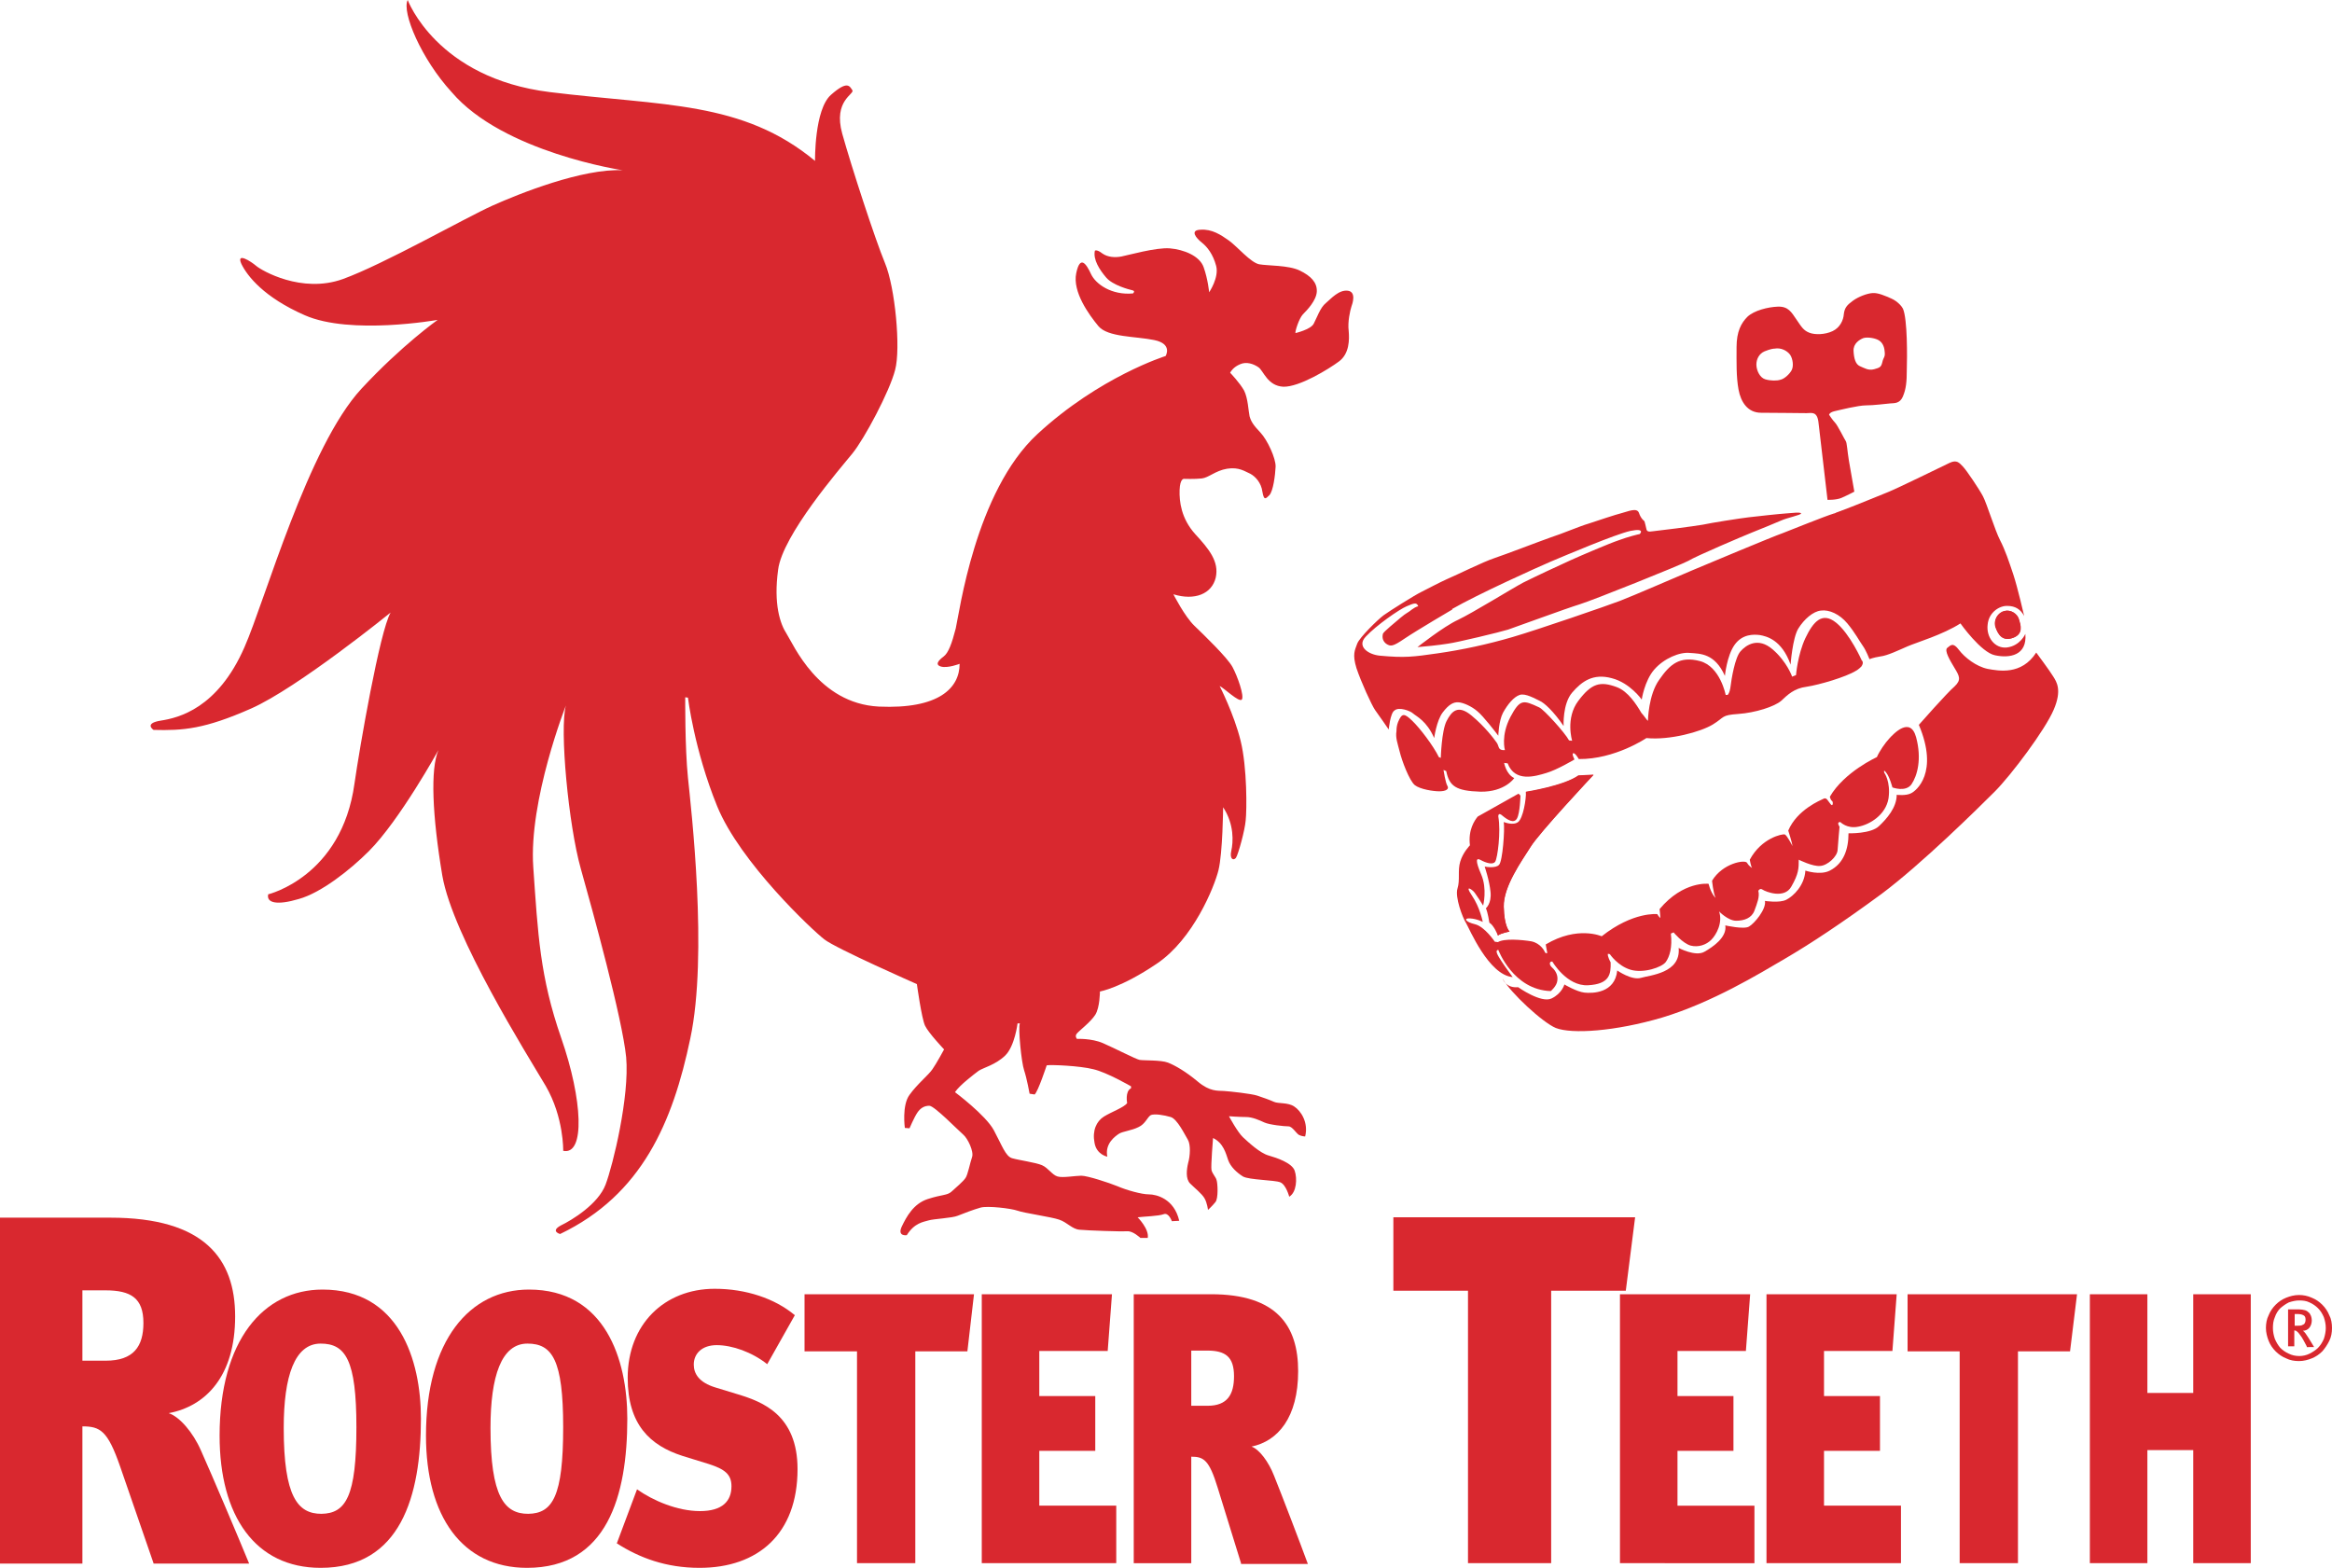 <?xml version="1.0" encoding="UTF-8"?> <svg xmlns="http://www.w3.org/2000/svg" xmlns:xlink="http://www.w3.org/1999/xlink" version="1.1" x="0px" y="0px" viewBox="0 0 600 403.4" style="enable-background:new 0 0 600 403.4;" xml:space="preserve"> <style type="text/css"> .st0{display:none;} .st1{display:inline;fill:#1E1E1E;} .st2{fill:#D9282F;} .st3{fill:none;} .st4{fill:#231F20;} </style> <g id="BACKGROUND" class="st0"> <rect x="-124.5" y="-149.3" class="st1" width="400" height="400"></rect> </g> <g id="LOGOS"> <g> <g> <path class="st2" d="M39.5,402.2l-8.6-24.9c-3.2-9.2-5.1-10.3-9.7-10.3v35.3H0v-89h28.4c24.2,0,32.1,10.6,32.1,25.4 c0,15.3-7.5,23.1-17.1,24.9c2.8,0.9,6.3,5,8.3,9.6c2.7,6,9.7,22.5,12.4,29.1H39.5z M21.2,332v18.1h6c7.2,0,9.7-3.7,9.7-9.7 c0-6.4-3.2-8.4-9.8-8.4H21.2z"></path> <path class="st2" d="M56.5,369.4c0-24.6,11.3-37.6,26.5-37.6c19.6,0,25.3,18,25.3,33.2c0,19.9-5.2,38.4-25.8,38.4 C65.7,403.4,56.5,390.1,56.5,369.4z M91.7,367.2c0-17.3-2.8-21.5-9.2-21.5c-6.7,0-9.5,8.4-9.5,21.7c0,17.7,3.6,22.1,9.7,22.1 C89,389.4,91.7,385,91.7,367.2z"></path> <path class="st2" d="M109.6,369.4c0-24.6,11.3-37.6,26.5-37.6c19.6,0,25.3,18,25.3,33.2c0,19.9-5.2,38.4-25.8,38.4 C118.9,403.4,109.6,390.1,109.6,369.4z M144.9,367.2c0-17.3-2.8-21.5-9.2-21.5c-6.7,0-9.5,8.4-9.5,21.7c0,17.7,3.6,22.1,9.7,22.1 C142.2,389.4,144.9,385,144.9,367.2z"></path> <path class="st2" d="M180,403.4c-8.7,0-15.5-2.6-21.3-6.3l5.2-13.9c4.1,2.9,10.4,5.6,16.2,5.6c5.8,0,8.1-2.6,8.1-6.4 c0-3.1-1.8-4.4-5.8-5.7l-6.8-2.1c-8.4-2.7-14.1-8.1-14.1-20.1c0-13.7,9.4-22.9,22.4-22.9c8,0,15.5,2.5,20.6,6.8l-7.1,12.6 c-3.9-3.1-9-4.9-13-4.9c-3.8,0-5.9,2.2-5.9,5c0,2.3,1.3,4.6,5.6,5.9l5.9,1.8c6.2,1.9,15.2,5.3,15.2,19.2 C205.2,394.7,195,403.4,180,403.4z"></path> <path class="st2" d="M248.9,347.7h-13.4v54.5h-15v-54.5H207V333h43.6L248.9,347.7z"></path> <path class="st2" d="M252.6,402.2V333h33.5l-1.1,14.6h-17.6v11.6h14.4v14.1h-14.4v14.1h19.8v14.8H252.6z"></path> <path class="st2" d="M319.3,402.2l-6-19.4c-2.2-7.2-3.6-8-6.8-8v27.4h-14.8V333h19.9c17,0,22.4,8.2,22.4,19.8 c0,11.9-5.2,18-12,19.4c2,0.7,4.4,3.9,5.8,7.5c1.9,4.7,6.8,17.5,8.7,22.7H319.3z M306.5,347.6v14.1h4.2c5.1,0,6.8-2.9,6.8-7.6 c0-5-2.2-6.6-6.9-6.6H306.5z"></path> <path class="st2" d="M418.3,332.1h-19.2v70.1h-21.4v-70.1h-19.2v-18.9h62.2L418.3,332.1z"></path> <path class="st2" d="M416.8,402.2V333h33.5l-1.1,14.6h-17.6v11.6H446v14.1h-14.4v14.1h19.8v14.8H416.8z"></path> <path class="st2" d="M454.5,402.2V333h33.5l-1.1,14.6h-17.6v11.6h14.4v14.1h-14.4v14.1h19.8v14.8H454.5z"></path> <path class="st2" d="M532.6,347.7h-13.4v54.5h-15v-54.5h-13.4V333h43.6L532.6,347.7z"></path> <path class="st2" d="M564.3,402.2v-29.1h-11.8v29.1h-14.8V333h14.8v25.4h11.8V333h14.8v69.2H564.3z"></path> </g> <g> <path class="st2" d="M600,341.7c0,1.2-0.2,2.3-0.7,3.3c-0.5,1-1.1,1.9-1.8,2.7c-0.8,0.8-1.7,1.4-2.7,1.8c-1,0.4-2.1,0.7-3.3,0.7 c-1.2,0-2.3-0.2-3.3-0.7c-1-0.4-1.9-1-2.7-1.8c-0.8-0.8-1.4-1.7-1.8-2.7c-0.4-1-0.7-2.2-0.7-3.3c0-1.2,0.2-2.3,0.7-3.3 c0.4-1,1-1.9,1.8-2.7c0.8-0.8,1.7-1.4,2.7-1.8c1-0.4,2.1-0.7,3.3-0.7c1.1,0,2.2,0.2,3.3,0.7c1,0.4,1.9,1,2.7,1.8 c0.8,0.8,1.4,1.7,1.8,2.7C599.8,339.3,600,340.5,600,341.7z M598.4,341.7c0-1-0.2-1.9-0.5-2.8c-0.4-0.9-0.8-1.6-1.5-2.3 c-0.6-0.6-1.3-1.1-2.2-1.5c-0.8-0.4-1.7-0.5-2.6-0.5c-0.9,0-1.8,0.2-2.7,0.5c-0.8,0.4-1.5,0.9-2.2,1.5c-0.6,0.6-1.1,1.4-1.4,2.3 c-0.4,0.9-0.5,1.8-0.5,2.8c0,1,0.2,1.9,0.5,2.8c0.4,0.9,0.8,1.6,1.4,2.3c0.6,0.6,1.3,1.1,2.2,1.5c0.8,0.4,1.7,0.6,2.7,0.6 c0.9,0,1.8-0.2,2.6-0.6c0.8-0.4,1.6-0.9,2.2-1.5c0.6-0.6,1.1-1.4,1.5-2.3C598.2,343.6,598.4,342.6,598.4,341.7z M593.5,346.4 l-0.8-1.5c-0.3-0.6-0.6-1-0.9-1.4c-0.3-0.4-0.5-0.7-0.8-0.9c-0.1-0.1-0.2-0.2-0.3-0.2c-0.1,0-0.2-0.1-0.4-0.1v4.1h-1.6v-9.5h2.9 c0.5,0,1,0.1,1.4,0.2c0.4,0.1,0.7,0.3,1,0.6c0.3,0.2,0.4,0.5,0.6,0.9c0.1,0.3,0.2,0.7,0.2,1.1c0,0.7-0.2,1.4-0.6,1.9 c-0.4,0.5-1,0.8-1.7,0.8c0.2,0.1,0.4,0.3,0.7,0.7c0.3,0.4,0.5,0.8,0.8,1.2l1.4,2.3H593.5z M593.2,339.6c0-0.5-0.1-0.9-0.4-1.1 c-0.3-0.2-0.8-0.4-1.5-0.4h-0.9v3h0.8c0.4,0,0.7,0,1-0.1c0.2-0.1,0.4-0.2,0.6-0.3C593,340.5,593.2,340.1,593.2,339.6z"></path> </g> <g> <g> <path class="st2" d="M104.9,0c0,0,7.4,20.1,36.6,23.7c29.2,3.6,49.5,2.2,68.2,17.7c0,0-0.2-13.2,4.1-17c4.3-3.8,4.8-2.2,5.5-1.2 c0.7,1-5,2.6-2.6,11.2c2.4,8.6,8.4,27,11,33.3c2.6,6.2,4.1,22,2.6,27.5c-1.4,5.5-7.9,17.7-11,21.5c-3.1,3.8-18,21-19.1,29.9 c-1.2,8.8,0.5,13.9,2.2,16.5c1.7,2.6,8.1,17.9,23.7,18.7c15.5,0.7,20.8-4.8,20.8-11c0,0-3.1,1.2-4.8,0.7 c-1.7-0.5-0.5-1.7,0.7-2.6c1.2-0.9,2.1-3.3,3.1-7.2c0.9-3.8,5-35.2,21-50c16-14.8,33-20.1,33-20.1s1.9-3.1-2.9-4.1 c-4.8-1-12-0.7-14.4-3.6c-2.4-2.9-6.7-8.8-5.7-13.6c1-4.8,2.6-2.4,3.8,0.2c1.2,2.6,5.3,5.5,10.8,5c0,0,0.7-0.6-0.1-0.8 c-0.9-0.2-5.1-1.3-6.8-3.3c-1.7-2-3.4-4.6-2.9-6.9c0,0,0.5-0.4,1.9,0.7c1.4,1,3.3,1.1,4.9,0.8c1.6-0.3,9-2.4,12.5-2.1 c3.5,0.3,7.7,1.9,8.7,4.9c1.1,3.1,1.4,6.4,1.4,6.4s2.6-3.8,1.8-6.8c-0.8-3-2.3-4.9-3.7-6c-1.4-1.1-3.2-3.2-0.3-3.3 c2.9-0.2,5.2,1.3,7.3,2.8c2.1,1.5,5.6,5.7,7.8,6.1c2.2,0.4,7.5,0.2,10.4,1.6c2.9,1.4,4.5,3.1,4.4,5.4c-0.1,2.3-2.5,4.8-3.6,5.9 c-1,1.1-2,4.3-1.9,4.8c0,0,3.9-0.9,4.7-2.4c0.8-1.5,1.7-4.2,3.1-5.3c1.4-1.2,3.4-3.5,5.7-3.2c2.2,0.3,1.2,3.3,0.9,4.1 c-0.3,0.9-1,3.9-0.7,6.2c0.2,2.3,0.2,5.9-2.5,7.9c-2.7,2-10.2,6.6-14.3,6.5c-4.1-0.2-5.1-4.1-6.4-5c-1.3-0.9-3.1-1.5-4.7-0.8 c-1.7,0.7-2.4,1.8-2.6,2.2c0,0,2.5,2.6,3.6,4.6c1,2,1.1,5.2,1.4,6.6c0.4,1.4,1,2.3,2.8,4.2c1.8,1.9,4,6.7,3.9,8.8 c-0.1,2.1-0.6,6.2-1.6,7.3c-1,1-1.4,1.4-1.8-0.9c-0.3-2.3-1.8-3.9-3.1-4.6c-1.4-0.6-2.9-1.8-6-1.3c-3,0.5-4.7,2.3-6.5,2.5 c-1.8,0.2-4.6,0.1-4.6,0.1s-1-0.1-1.1,2.9c-0.1,2.9,0.4,7.3,4,11.3c3.6,3.9,6.2,7.1,5.3,11.2c-1,4.2-5.4,6-10.9,4.3 c0,0,2.9,5.7,5.4,8.1c2.5,2.4,8.5,8.2,9.8,10.6c1.3,2.4,3.1,7.5,2.4,8.4c-0.7,0.8-4.6-3-5.7-3.5c0,0,3.7,7.2,5.4,14.1 c1.7,6.9,1.6,17.9,1.3,20.5c-0.2,2.5-1.9,8.7-2.5,9.6c-0.6,0.8-1.7,0.4-1.2-1.8c0.5-2.2,0.8-6.8-2.1-11.2c0,0-0.1,11.7-1.2,16.2 c-1.1,4.4-6.5,17.7-15.8,24c-9.3,6.3-14.7,7.2-14.7,7.2s0,4.1-1.2,6c-1.2,1.9-4.3,4.2-4.8,4.9c-0.5,0.7,0.1,1.3,0.1,1.3 s3.7-0.2,6.7,1.1c3,1.3,8.4,4.1,9.4,4.3c1.1,0.2,5.5,0,7.3,0.7c1.8,0.7,4.6,2.3,7.7,4.9c3.1,2.6,5.1,2.3,6.7,2.4 c1.6,0.1,7.1,0.7,8.6,1.2c1.5,0.5,3.2,1.1,4.3,1.6c1.1,0.5,3.6,0.1,5.2,1.2c1.7,1.1,3.7,4.1,2.8,7.7c0,0-0.8,0-1.6-0.4 c-0.7-0.4-1.7-2.2-2.7-2.2c-1.1,0-4.9-0.4-6.2-1c-1.3-0.6-3.1-1.4-4.7-1.4c-1.6,0-4.4-0.2-4.4-0.2s2.2,4.1,3.6,5.4 c1.4,1.3,4.4,4.1,6.6,4.7c2.1,0.6,6,1.9,6.7,3.9c0.7,2,0.5,5.6-1.4,6.7c0,0-0.8-3.1-2.3-3.7c-1.4-0.6-8-0.6-9.6-1.5 c-1.6-1-3.2-2.5-3.8-4.2c-0.6-1.7-1.2-4.4-3.9-5.7c0,0-0.6,7.3-0.4,8.2c0.2,1,1.1,1.8,1.3,2.6c0.3,0.8,0.5,4.8-0.3,5.7 c-0.8,1-1.9,2-1.9,2s-0.2-1.8-0.9-3c-0.7-1.2-2.5-2.6-3.7-3.8c-1.2-1.2-0.9-3.6-0.5-5.3c0.5-1.7,0.7-4.7-0.1-6 c-0.8-1.3-2.7-5.3-4.4-5.8c-1.7-0.5-4.1-0.9-5.1-0.5c-0.9,0.5-1.4,2.3-3.2,3.1c-1.8,0.9-4.1,1.1-5,1.7c-0.9,0.6-3.7,2.5-3,5.9 c0,0-2.8-0.5-3.3-3.6c-0.6-3.1,0.5-5.5,2.4-6.7c1.9-1.2,5.3-2.4,6-3.5c0,0-0.6-3,1-3.8v-0.5c0,0-6.2-3.6-9.7-4.4 c-3.5-0.9-11-1.2-12-1c0,0-2.2,6.7-3.1,7.5l-1.3-0.2c0,0-0.7-3.9-1.4-6c-0.7-2-1.6-11-1.1-12.1h-0.6c0,0-0.7,5.9-3.2,8.3 c-2.5,2.4-5.6,3.1-6.8,3.9c-1.2,0.9-4.9,3.7-6.1,5.5c0,0,7.9,5.9,10,9.8c2.1,3.9,3,6.7,4.7,7.2c1.7,0.5,6.1,1.1,7.7,1.8 c1.6,0.7,2.6,2.5,4,2.9c1.3,0.4,4.6-0.2,6.1-0.2c1.6,0,7.1,1.8,9.3,2.7c2.3,1,6.2,2.1,8.1,2.1c1.9,0,6.5,1.1,7.8,6.8l-1.9,0.1 c0,0-0.8-2.3-2.1-1.8c-1.3,0.5-5.2,0.6-6.7,0.8c0,0,3,3,2.6,5.3h-1.9c0,0-1.9-1.8-3.3-1.7c-1.4,0.1-10.4-0.2-12.3-0.4 c-1.9-0.1-3.2-1.9-5.3-2.6c-2-0.7-9.1-1.7-10.7-2.3c-1.7-0.6-7.7-1.3-9.5-0.8c-1.8,0.5-4.4,1.5-5.9,2.1 c-1.4,0.6-6.2,0.8-7.5,1.2c-1.3,0.4-3.6,0.6-5.6,3.8c0,0-2.5,0.4-1.3-2.2c1.2-2.5,3-5.9,6.7-7.1c3.7-1.2,5-0.9,6.1-1.9 c1.1-1,3-2.6,3.6-3.5c0.6-0.8,1.2-4,1.7-5.4c0.5-1.4-1.1-4.8-2.3-5.8c-1.2-1-7.4-7.4-8.7-7.4c-1.3,0-2.3,0.6-3.1,1.8 c-0.8,1.2-2,4-2,4l-1.2-0.1c0,0-0.8-5.8,1.2-8.5c2-2.8,4.9-5.1,5.9-6.6c1-1.4,3-5.1,3-5.1s-4-4.2-4.9-6.1 c-0.9-1.9-2.1-10.7-2.1-10.7s-20.9-9.2-23.8-11.5c-2.9-2.2-21.7-19.8-27.6-34.3c-5.9-14.5-7.5-27.9-7.5-27.9l-0.7-0.1 c0,0-0.1,12.9,0.7,20.7c0.8,7.8,5.2,45.6,0.6,67.1c-4.5,21.5-12.4,40.2-33.5,50.3c0,0-2.6-0.7,0.2-2.2 c2.9-1.4,9.6-5.5,11.5-10.5c1.9-5,6.2-22.7,5.3-32.8c-1-10-8.6-37.6-11.7-48.6c-3.1-11-5.5-35.9-3.8-41.9c0,0-9.6,24.4-8.4,41.6 c1.2,17.2,1.7,28.2,7.2,44c5.5,15.8,6.2,30.2,0.5,29c0,0,0.2-8.6-4.5-16.7c-4.8-8.1-23.9-38.5-26.6-54.1 c-2.6-15.5-3.1-27.5-1-32.3c0,0-10,18.1-17.9,26c-4.9,4.9-12.3,10.7-18,12.3c-5.7,1.7-8.4,1-7.9-1.2c0,0,18.9-4.5,22.2-28.5 c1.3-9.1,6.5-39.2,9.3-44c0,0-23.9,19.4-35.9,24.7c-12,5.3-17.5,5.7-25.1,5.5c0,0-2.6-1.7,1.9-2.4c4.5-0.7,14.6-3.1,21.5-18.9 c5.3-12,16.3-51.6,30.1-66.5c10.4-11.2,19.6-17.7,19.6-17.7s-22.4,4-34.2-1.2c-10.5-4.6-14.8-10.1-16.3-13.2 c-1.4-3.1,2.4-0.7,3.8,0.5c1.4,1.2,11.7,7.2,22.3,3.4c10.5-3.8,31.6-15.8,38.5-18.9c6.9-3.1,23.2-9.6,33.5-9.1 c0,0-30.8-4.6-44-20.1C108.4,15.2,103.3,3.1,104.9,0z"></path> <g> <path class="st2" d="M515.8,157.2c-1.7,0.4-2.9,2.3-2.3,4.2c0.6,1.9,1.8,3.7,4.5,2.7c2.7-1,1.9-3.3,1.5-4.7 C519.1,157.9,517.4,156.8,515.8,157.2z"></path> <path class="st3" d="M363.1,183.7c0.7,0.8,4.6,3.6,6.5,8c0,0,0.2-5.8,1.9-7.9c1.6-2.1,2.6-3,3.9-2.9c1.3,0.1,3.3,1.4,4.8,2.6 c1.5,1.3,4.8,5.5,5.4,6.3c0,0,0.5-3.8,1.6-5.9c1.1-2.1,2.4-4.1,3.9-4.6c1.5-0.5,4.1,1.1,5.3,1.6c1.1,0.5,5.3,5.2,6,5.7 c0,0,0.6-5,3.1-7.9c2.5-2.9,4.3-4.9,9-3.6c4.8,1.2,8.2,6.9,8.2,6.9s1.7-6.8,4.3-9.7c2.5-2.9,5.4-4,8-3.8c2.6,0.2,6.4,2.1,9,6.3 c0,0,0.6-5.4,2.6-8.2c2-2.8,4.4-2.9,6-2.6c1.6,0.3,6.3,3.5,8.1,6.8c0,0,1.3-6.2,2.8-8.5c1.5-2.4,3-4.4,5-4.6 c2-0.2,4.7,1.4,6.6,3.8c2,2.4,3,4.4,3.8,5.5c0.8,1.1,1.4,2.6,1.4,2.6s1.5-0.5,3.4-0.8c1.9-0.2,4.8-1.6,7-2.6 c2.2-1,9-3,13.6-5.9c0,0,5.3,7.4,8.9,8.2c3.6,0.8,8.3,0.1,7.8-5.5c0,0-1.3,3.1-4.8,3.5c-3.1,0.3-5.3-2.8-4.9-5.9 c0.4-3.1,3.1-4.8,5.1-4.8c2,0.1,3.4,1,4.3,2.6c0,0-1.6-7.4-2.8-10.7c-1.1-3.3-2.1-6.3-3.4-8.8c-1.3-2.5-3.4-9.4-4.4-11.3 c-1-1.9-4.3-6.8-5.2-7.7c-0.9-0.9-1.5-1.8-3.4-0.9c-1.9,0.9-13.3,6.6-15.8,7.5c-2,0.8-7.8,3.2-11.5,4.6 c-0.6,0.3-1.3,0.6-1.9,0.7c-0.2,0.1-0.4,0.1-0.5,0.2c-2.6,0.9-11.2,4.4-13.3,5.1c-2.1,0.8-19.3,7.9-23.1,9.5 c-3.8,1.6-15.3,6.6-18.7,7.9c-3.4,1.3-21.1,7.4-27.6,9.3c-6.5,1.9-13.1,3.3-19.3,4.2c-6.3,0.9-8.5,1.2-14.9,0.6 c-3-0.2-6.1-2.4-3.6-4.9c2.8-2.9,8.7-7,10.5-7.8c1.9-0.8,2.6-1.1,3,0c0,0-0.5,0-1.6,0.8c-1.1,0.8-1.4,0.9-2.9,2.1 c-1.4,1.2-4.5,3.7-4.6,4.2c-0.1,0.5-0.4,1.6,0.8,2.5c1.1,0.9,1.6,0.9,4.8-1.3c3.1-2.1,12.3-7.5,12.3-7.5l-0.1-0.1 c6.8-3.9,21.9-10.7,25.4-12.2c3.8-1.6,16.4-7,20.5-7.9c4-0.9,2.4,0.8,2.4,0.8c-0.5,0.1-3,0.7-5.4,1.6 c-2.4,0.9-9.4,3.9-12.3,5.1c-2.9,1.3-9.3,4.3-12.3,5.8c-3,1.5-13,7.8-16.8,9.6c-3.8,1.8-10.4,7-10.4,7c1.5-0.1,5.5-0.5,7.9-0.9 c2.4-0.4,13.6-3,15.4-3.6c1.9-0.6,15.2-5.5,18.4-6.5c3.3-1,26-10.1,28-11.2c2-1.1,14.4-6.5,16.4-7.3c2-0.8,5.6-2.3,7.3-3 c1.6-0.8,5.4-1.5,5.3-1.9c-0.1-0.4-2.2-0.1-3.8,0c-1.5,0.1-7.1,0.8-9.7,1c-2.5,0.2-9.5,1.4-11.8,1.9 c-2.2,0.5-11.8,1.6-12.9,1.7c-1.1,0.1-1.5,0-1.6-0.6c-0.1-0.6-0.5-2-0.5-2s-0.9-0.6-1.4-2.1c-0.5-1.5-2.8-0.4-4.4,0 c-1.6,0.4-6.2,1.9-8.5,2.7c-2.4,0.7-6.8,2.6-9.9,3.6c-3.1,1-11.4,4.3-14.4,5.3c-3,1-9.6,4.3-12.2,5.4c-1.8,0.8-5.2,2.5-6.6,3.3 c-1.4,0.8-8.2,4.9-9.7,6c-1.5,1.1-6.2,5.7-6.8,7.3c-0.7,1.7-1.4,2.6-0.2,6.3c1.1,3.6,3.9,9.5,4.8,10.8c0.9,1.2,3.5,5,3.5,5 s1-3.8,2.1-4.8C360.5,182,362.3,183,363.1,183.7z"></path> <path class="st4" d="M371.8,198.3"></path> <path class="st4" d="M359.8,193.3"></path> <path class="st3" d="M523.9,167.7c-3.8,5.9-9.7,4.7-12.5,4.2c-2.9-0.5-5.9-2.9-7.4-4.9c-1.5-2-2.2-1.2-3-0.5 c-0.8,0.7,0.7,3.2,1.9,5.2c1.2,2,1.8,3,0,4.7c-1.9,1.7-9.9,9.4-9.9,9.4c5.2,12.2-0.7,16.9-2,17.6c-1.3,0.7-3.3,0.3-3.3,0.3 c0,3.3-2.7,6.2-4.5,8c-2.1,2.1-8.4,2.2-8.4,2.2c0,4.2-0.7,7.2-4.2,9.1c-2.6,1.3-6.3,0-6.3,0c-0.2,3.9-3,6.7-4.9,7.5 c-1.8,0.8-5.6,0-5.6,0c0.4,2.2-2.7,6.4-4,7.2c-1.3,0.8-6.2-0.3-6.2-0.3c0.5,3-3.5,5.9-5.8,7.2s-6.5-2.2-6.5-2.2 c0.7,6.5-6,7.9-8.4,8.5c-2.3,0.7-7.2-2.2-7.2-2.2c-0.7,5.9-5,6-7,5.9c-2-0.2-6.7-2.3-6.7-2.3s0,2.7-2.7,4 c-2.7,1.3-8.5-3.5-8.5-3.5c-3.2,0.3-4.2-1-4.2-1c2,3.7,10.3,11.4,13.7,12.7c4.2,1.7,15.2,0.9,27.4-2.7 c12.9-3.9,24.9-11.2,31.5-15.1c6.5-3.8,14.7-9.2,24.9-16.7c10.2-7.5,24.9-22.1,29.1-26.3c4.2-4.2,13.1-15.9,15.2-21.1 c2.2-5.2,0.7-7.2-0.2-8.7C527.4,172.4,523.9,167.7,523.9,167.7z"></path> <path class="st2" d="M410,199.4l-3.9,0.2c-3.8,2.7-13.5,4.2-13.5,4.2c0.1,1.7-0.7,6.7-2,7.7c-1.3,1-3.7,0-3.7,0 c0.3,2-0.3,10.1-1.2,11c-0.8,1-3.7,0.5-3.7,0.5s1.2,3.5,1.5,6.5c0.3,3-1.2,4.2-1.2,4.2c0.5,1,0.9,3.7,0.9,3.7 c1.2,0.7,2.2,3.3,2.2,3.3c1-0.7,3-1,3-1s-1.4-1.2-1.5-6.4c-0.2-5.2,4.7-11.9,6.9-15.4C395.9,214.4,410,199.4,410,199.4z"></path> <path class="st4" d="M472.5,132c0.6-0.2,1.3-0.4,1.9-0.7C473.7,131.5,473.1,131.8,472.5,132z"></path> <path class="st2" d="M357.3,187.7c0,0-2.6-3.8-3.5-5c-0.9-1.3-3.6-7.2-4.8-10.8c-1.1-3.6-0.4-4.6,0.2-6.3 c0.6-1.6,5.3-6.2,6.8-7.3c1.5-1.1,8.2-5.3,9.7-6c1.4-0.7,4.8-2.5,6.6-3.3c2.6-1.1,9.2-4.4,12.2-5.4c3-1,11.3-4.2,14.4-5.3 c3.1-1,7.5-2.9,9.9-3.6c2.4-0.8,6.9-2.3,8.5-2.7c1.6-0.4,3.9-1.5,4.4,0c0.5,1.5,1.4,2.1,1.4,2.1s0.4,1.4,0.5,2 c0.1,0.6,0.5,0.8,1.6,0.6c1.1-0.1,10.7-1.3,12.9-1.7c2.3-0.5,9.3-1.6,11.8-1.9c2.5-0.3,8.1-0.9,9.7-1c1.5-0.1,3.6-0.4,3.8,0 c0.1,0.4-3.6,1.1-5.3,1.9c-1.6,0.7-5.3,2.2-7.3,3c-2,0.8-14.5,6.1-16.4,7.3c-2,1.1-24.7,10.2-28,11.2c-3.3,1-16.6,5.9-18.4,6.5 c-1.9,0.6-13.1,3.3-15.4,3.6c-2.4,0.4-6.4,0.8-7.9,0.9c0,0,6.7-5.3,10.4-7c3.8-1.8,13.8-8,16.8-9.6c3-1.5,9.4-4.5,12.3-5.8 c2.9-1.3,9.9-4.3,12.3-5.1c2.4-0.9,4.9-1.5,5.4-1.6c0,0,1.6-1.6-2.4-0.8c-4,0.9-16.7,6.3-20.5,7.9c-3.5,1.5-18.6,8.3-25.4,12.2 l0.1,0.1c0,0-9.2,5.4-12.3,7.5c-3.1,2.1-3.6,2.1-4.8,1.3c-1.1-0.9-0.9-2-0.8-2.5c0.1-0.5,3.2-3,4.6-4.2 c1.4-1.2,1.8-1.2,2.9-2.1c1.1-0.8,1.6-0.8,1.6-0.8c-0.4-1.1-1.1-0.8-3,0c-1.9,0.8-7.8,4.9-10.5,7.8c-2.4,2.5,0.6,4.6,3.6,4.9 c6.5,0.6,8.6,0.3,14.9-0.6c6.3-0.9,12.8-2.3,19.3-4.2c6.5-1.9,24.2-8,27.6-9.3c3.4-1.3,14.9-6.3,18.7-7.9 c3.8-1.6,21-8.8,23.1-9.5c2.1-0.8,10.7-4.3,13.3-5.1c0.2,0,0.3-0.1,0.5-0.2c0.5-0.2,1.2-0.4,1.9-0.7c3.7-1.4,9.5-3.8,11.5-4.6 c2.5-1,13.9-6.6,15.8-7.5c1.9-0.9,2.5,0,3.4,0.9c0.9,0.9,4.2,5.8,5.2,7.7c1,1.9,3.1,8.8,4.4,11.3c1.3,2.5,2.3,5.5,3.4,8.8 c1.1,3.3,2.8,10.7,2.8,10.7c-0.9-1.7-2.3-2.6-4.3-2.6c-2-0.1-4.8,1.6-5.1,4.8c-0.4,3.2,1.8,6.2,4.9,5.9 c3.5-0.4,4.8-3.5,4.8-3.5c0.5,5.6-4.1,6.3-7.8,5.5c-3.6-0.7-8.9-8.2-8.9-8.2c-4.5,2.9-11.3,4.9-13.6,5.9c-2.3,1-5.2,2.4-7,2.6 c-1.9,0.3-2.8,0.7-2.8,0.7s-0.9-2.3-1.7-3.4c-0.8-1.1-2-3.4-4-5.8c-2-2.4-4.7-3.6-6.8-3.3c-2,0.2-4.3,2.2-5.8,4.6 c-1.5,2.4-2,9.3-2,9.3c-2.3-6.5-6.3-7.3-7.9-7.6c-1.6-0.2-4.5-0.3-6.5,2.5c-2,2.8-2.5,8-2.5,8c-2.6-5.8-6.3-5.7-9-5.9 c-2.6-0.3-6.7,1.4-9.2,4.3c-2.5,2.9-3.2,7.7-3.2,7.7s-3-4.3-7.7-5.5c-4.8-1.3-7.7,0.8-10.2,3.7c-2.5,2.9-2.2,8.6-2.2,8.6 c-2.6-3.8-5-6-6.2-6.5c-1.1-0.5-3.6-2-5.1-1.5c-1.5,0.5-3.1,2.4-4.3,4.6c-1.1,2.1-1.2,5.9-1.2,5.9c-0.6-0.8-3.9-5.1-5.4-6.3 c-1.5-1.3-3.6-2.2-4.8-2.3c-1.3-0.1-2.5,0.5-4.1,2.6c-1.6,2.1-2.2,6.6-2.2,6.6c-1.9-4.4-4.6-5.6-5.4-6.3 c-0.7-0.7-3.7-1.8-4.8-0.8C357.7,183.4,357.3,187.7,357.3,187.7z M388.4,239.7c0,0-2,0.3-3,1c0,0-0.6-3.2-1.7-3.9 c0,0,0.1-2.3-0.4-3.3c0,0,1.2-1.4,0.8-4.4c-0.3-3-2-6.1-2-6.1s3,1.4,3.8,0.4c0.8-1,2.2-9.2,1.8-11.2c0,0,2.3,1,3.7,0 c1.3-1,1.4-6.8,1.2-8.5c0,0,9.7-1.5,13.5-4.2l3.9-0.2c0,0-14.1,15.1-16.2,18.6c-2.2,3.5-7,10.2-6.9,15.4 C387,238.5,388.4,239.7,388.4,239.7z M528.4,182.6c-2.2,5.2-11,16.9-15.2,21.1c-4.2,4.2-18.9,18.7-29.1,26.3 c-10.2,7.5-18.4,12.9-24.9,16.7c-6.5,3.8-18.6,11.2-31.5,15.1c-12.2,3.6-23.3,4.3-27.4,2.7c-3.4-1.4-11.7-9.1-13.7-12.7 c0,0,0.8,2.5,4,2.2c0,0,5.9,4.2,8.6,2.9c2.7-1.3,3.3-3.6,3.3-3.6s3.2,1.9,5.2,2.1c2,0.2,7.8,0.2,8.4-5.7c0,0,3.7,2.6,6.1,1.9 c2.3-0.7,10.3-1.2,9.7-7.7c0,0,4.3,2.3,6.6,1c2.3-1.3,5.9-3.8,5.4-6.8c0,0,4.8,1.1,6.1,0.3c1.4-0.8,4.5-4.5,4.1-6.6 c0,0,3.7,0.6,5.5-0.3c1.8-0.9,4.7-3.7,4.9-7.5c0,0,3.8,1.3,6.3,0c3.5-1.8,4.8-5.4,4.8-9.6c0,0,5.8,0.2,7.9-1.9 c1.9-1.8,4.5-4.7,4.5-8c0,0,2.4,0.3,3.7-0.4c1.3-0.6,7.2-5.3,2-17.6c0,0,7.3-8.3,9.2-9.9c1.8-1.7,1.2-2.7,0-4.7 c-1.2-2-2.7-4.5-1.9-5.2c0.9-0.7,1.5-1.5,3,0.5c1.5,2,4.5,4.3,7.4,4.9c2.8,0.5,8.7,1.7,12.5-4.2c0,0,3.5,4.7,4.4,6.2 C529.1,175.4,530.6,177.5,528.4,182.6z"></path> <path class="st2" d="M479,169.9c0,0-3-6.8-6.6-9.7c-3.6-2.9-5.9-0.2-7.9,4c-2,4.3-2.4,9.5-2.4,9.5l-1,0.4c0,0-1.3-3.8-5-7 c-3.8-3.3-6.9-1.1-8.3,0.5c-1.4,1.6-2.3,6.9-2.6,9.4c-0.2,1.2-0.5,1.6-0.7,1.8c-0.3,0-0.5,0-0.5,0s-1.4-7.3-6.6-8.7 c-5.3-1.4-7.8,0.9-10.5,4.8c-2.8,3.9-2.9,10.5-2.9,10.5h0l-0.1,0c-0.3-0.3-0.8-1.1-1.6-2c-1.3-2.2-3.4-5.5-6.3-6.6 c-4.3-1.6-6.5-1-9.9,3.5c-3.4,4.5-1.6,10.3-1.6,10.3l-0.8-0.1c-1-1.9-6.5-8-7.7-8.5c-4.1-1.9-4.9-2.2-7.4,2.5 c-2.5,4.8-1.4,8.5-1.4,8.5c-1.9,0.1-1.4-0.9-2.1-1.9c-0.7-1-3-4.1-6.5-7c-3.5-2.9-5.1-1.1-6.4,1.4c-1.3,2.5-1.5,9.5-1.5,9.5 l-0.5-0.2c-1.4-2.9-4.9-7.5-6.9-9.4c-2-1.9-2.6-2-3.6,0.4c-0.3,0.8-0.4,1.5-0.4,2.3c-0.3,1.7,0.3,3.2,0.8,5.2 c0.6,2.5,2.5,7.5,3.9,8.7c1.4,1.1,4.8,1.6,6.3,1.6c1.8,0,2.6-0.6,2.1-1.4c-0.5-0.8-1-4.1-1-4.1l0.7,0.3 c0.8,3.9,2.5,5.1,8.8,5.3c6.3,0.1,8.7-3.5,8.7-3.5c-2.1-1-2.6-3.9-2.6-3.9l0.9,0.1c1.9,5,7.2,3.3,9.9,2.5 c2.8-0.8,7.3-3.5,7.3-3.5s-0.8-1.5-0.3-1.6c0.5-0.1,1.4,1.5,1.4,1.5c9.3,0.1,17.4-5.4,17.4-5.4c6,0.6,14-1.6,17.1-3.5 c3.1-1.9,2.1-2.4,6.5-2.7c4.4-0.3,9.4-1.9,11.1-3.4c1.6-1.5,3.3-3.2,6.5-3.6c3.3-0.5,10.1-2.5,12.7-4.1 c0.7-0.4,1.1-0.8,1.4-1.1C479.7,170.4,479,169.9,479,169.9z"></path> <path class="st2" d="M380.2,210.1c-0.8,1-2.5,3.4-2,7.4c0,0-1.8,1.8-2.5,4.2c-0.7,2.3,0,4.7-0.7,6.9c-0.7,2.2,1.3,7.5,2.2,8.9 c0.8,1.3,5.8,13.4,12,13.9c0,0-2-2.7-2.9-4.1c-0.9-1.4-1.8-2.8-0.8-2.9c0,0,3.8,10.3,13.5,10.6c0,0,1.6-1.3,1.7-2.8 c0.2-1.6-0.8-2.8-1.5-3.4c-0.7-0.7-0.5-1.5,0.2-1.4c0,0,3.7,6.4,9.2,6.1c5.5-0.3,5.9-2.8,5.8-5.9c0,0-0.9-1.6-0.7-2.2l0.5,0.1 c0,0,2,3,5.3,4c3.3,1,8.1-0.6,9.1-2c1-1.4,1.7-3.8,1.3-7.3l0.7-0.3c0,0,2.3,2.8,4.4,3.4c2,0.5,4-0.2,5.3-1.5 c1.3-1.3,3-4.4,2-7.3c0,0,2.3,2.4,4.4,2.4c2.1,0,4-0.7,4.7-2.6c0.7-1.9,1.4-3.6,1-5.1c0,0,0.4-0.8,1.1-0.3 c0.7,0.5,5.6,2.5,7.4-0.8c1.9-3.3,1.9-4.7,1.9-6.9c0,0,3.6,1.8,5.5,1.6c1.9-0.1,4.4-2.4,4.5-4.1c0.1-1.8,0.5-6,0.5-6 s-0.9-1.2,0.2-1.2c0,0,1.7,1.8,4.6,1.2c2.9-0.5,7.1-3,7.8-7.3c0.6-4.3-1.1-6.6-1.1-6.6s-0.3-1.1,0.5,0c0.9,1.1,1.6,3.8,1.6,3.8 s3.4,1.3,4.9-0.8c1.5-2.2,2.7-6.5,1.2-12.1c-1.5-5.5-5.8-0.9-6.9,0.3c-1.1,1.2-2.5,3.2-3.2,4.8c0,0-8.4,3.8-12.1,10.2 c0,0,0.2,0.9,0.6,1.1c0.3,0.3,0.2,1.6-0.4,0.8c-0.7-0.8-1-1.8-1.8-1.4c-0.8,0.4-6.8,2.8-9.1,8.2c0,0,1,3.1,1.1,4 c0,0-1.4-2.8-2-3c-0.6-0.2-6,0.9-9,6.5c0,0,0.3,1.8,0.6,2.1c0,0-0.7-0.3-1.3-1.3c-0.5-0.9-6.3,0.1-9,4.6c0,0,0.3,3.2,0.9,4.4 c0,0-1.1-0.9-1.8-3.6c0,0-6.5-0.8-12.6,6.5c0,0,0.2,1.8,0.2,2.3c0,0-0.4-0.3-0.8-1c0,0-6.2-0.7-14.3,5.7c0,0-6.2-2.8-14.4,2.1 l0.4,2.2c0,0-0.4,0.2-0.6-0.2c-0.1-0.3-1.1-2.3-3.5-2.8c-2.4-0.4-7-0.8-8.6,0.2l-0.8-0.1c0,0-2.6-3.9-5.1-4.5 c-2.5-0.6-3-1.6-1.3-1.5c1.8,0.1,3.3,0.9,3.3,0.9s-0.7-3.7-2.8-6.8c-2.1-3.1,0.3-1.4,0.8-0.6c0.5,0.7,1.7,2.5,2.1,3.2 c0,0,1.1-4.3-0.5-8c-1.6-3.7-1.3-4.4-0.1-3.7c1.3,0.7,3.1,1.3,3.7,0.4c0.6-0.9,1.5-7.7,0.8-11.6c0,0-0.1-1.3,1.1-0.2 c1.2,1,2.9,2.1,3.7,0.7c0.8-1.4,0.9-5.9,0.9-5.9l-0.5-0.5"></path> </g> </g> </g> <path class="st2" d="M489.6,79.4c-0.3-0.6-1.4-1.9-3-2.6c-1.6-0.7-3.4-1.5-4.8-1.4c-1.4,0.1-3.6,0.9-5.1,2 c-1.5,1.1-2.1,1.8-2.3,3.4c-0.1,1.6-1,3.5-2.9,4.4c-1.9,0.9-4.5,1-6,0.4c-1.5-0.6-2-1.5-3.3-3.4c-1.3-1.9-2.1-3.4-4.8-3.3 c-2.6,0.1-6.1,1-7.8,2.6c-1.6,1.6-2.8,3.8-2.8,7.8c0,4-0.1,7.6,0.5,10.9c0.6,3.3,2.4,6,5.8,6c3.4,0,10.4,0.1,11.7,0.1 c1.3,0,2.8-0.6,3.1,2.6c0.4,3.3,2.3,19.7,2.3,19.7s2.2,0.1,3.6-0.5c1.4-0.6,3.3-1.6,3.3-1.6s-1-5.6-1.4-8c-0.4-2.4-0.5-4.6-0.8-5 c-0.3-0.4-2.1-4.1-2.8-4.8c-0.6-0.6-1.5-2-1.5-2s0.1-0.6,1.4-0.9c1.3-0.3,6.1-1.5,8.1-1.5c2,0,5-0.4,6.2-0.5 c1.1-0.1,2.5,0.1,3.3-1.8c0.8-1.9,1-3.7,1-6.9C490.7,92.1,490.8,82.1,489.6,79.4z M461,95.2c-0.5,1-1.9,2.3-2.9,2.5 c-0.9,0.3-2.5,0.3-3.9-0.1c-1.4-0.4-2.3-2.3-2.3-3.8c0-1.4,0.7-2.8,2.1-3.4c1.5-0.6,2.2-0.7,2.6-0.7c1.6-0.3,3.2,0.5,4,1.6 C461.3,92.4,461.5,94.2,461,95.2z M484.3,93.2c-0.3,1.3-0.7,1.4-2.1,1.8c-1.5,0.4-2.5-0.3-3.7-0.8c-1.1-0.5-1.5-2-1.6-3.9 c-0.1-1.9,1.5-2.9,2.5-3.3c0.9-0.3,2.6-0.1,3.7,0.4c1.1,0.5,1.7,1.6,1.8,3C485.1,92,484.6,91.8,484.3,93.2z"></path> <path class="st2" d="M517.9,164.1c-2.7,1-3.8-0.8-4.5-2.7c-0.6-1.9,0.6-3.8,2.3-4.2c1.7-0.4,3.3,0.8,3.7,2.2 C519.9,160.8,520.6,163.1,517.9,164.1z"></path> </g> </g> </svg> 